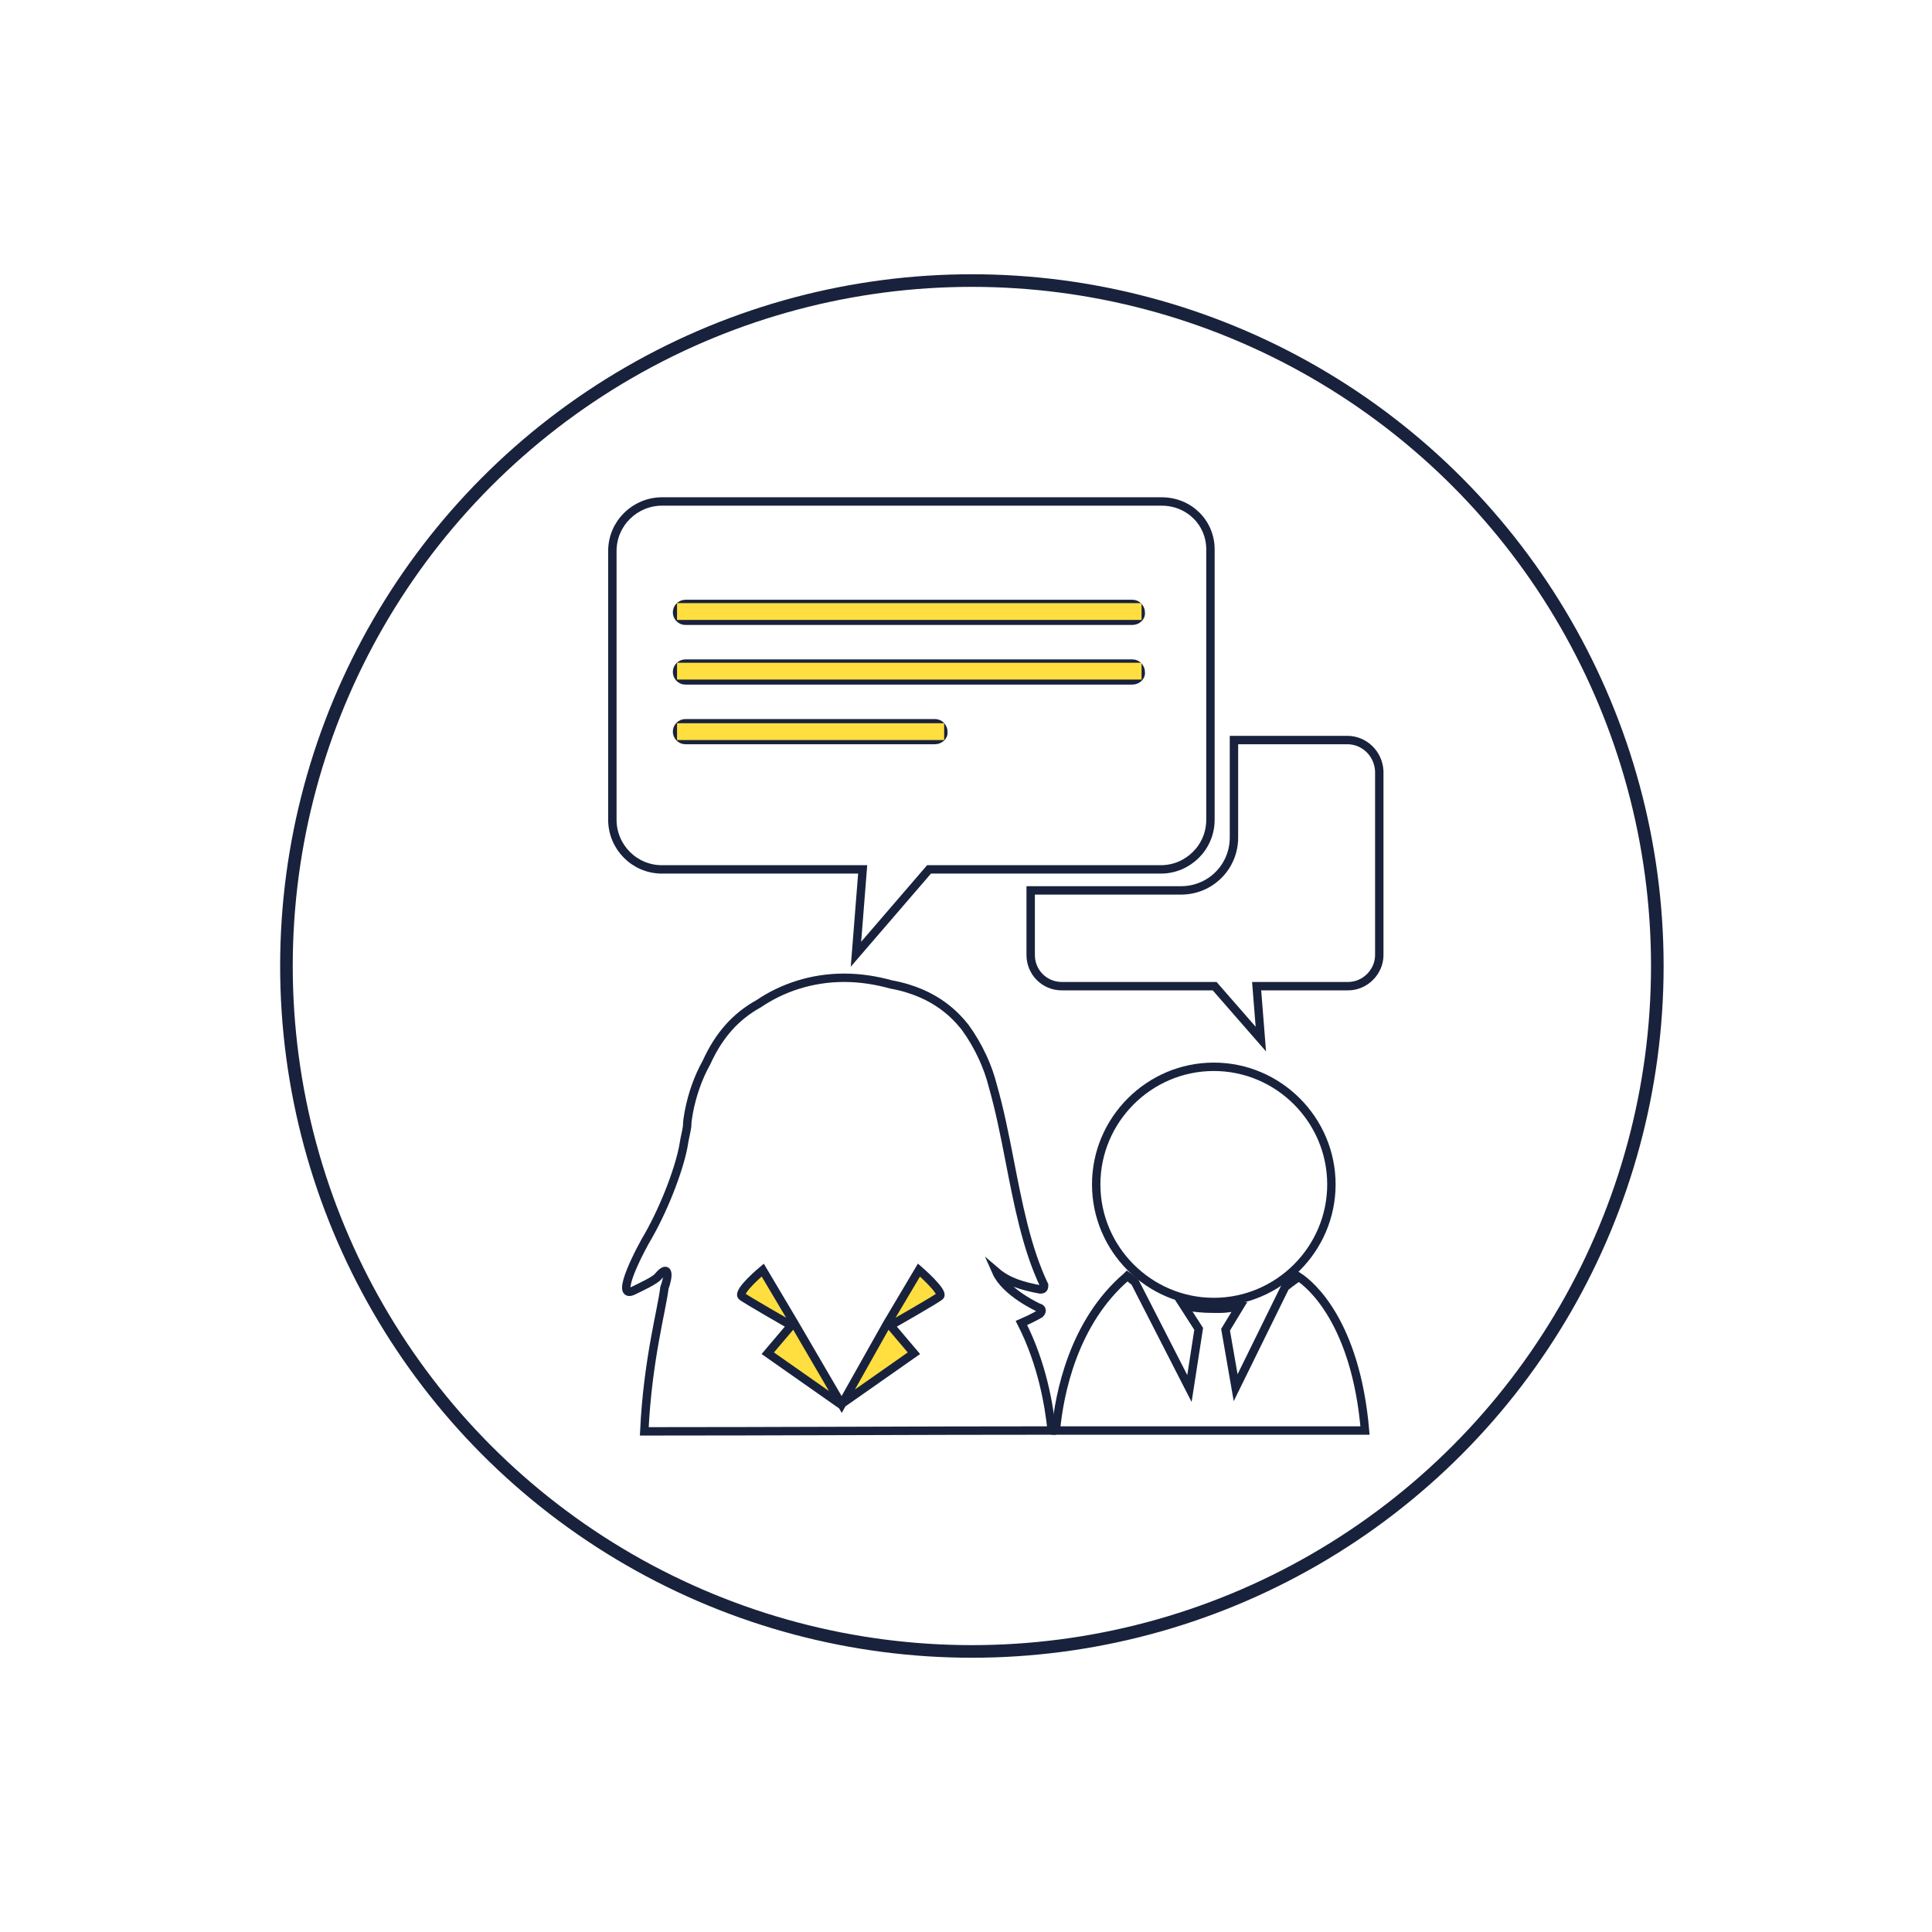 <?xml version="1.0" encoding="utf-8"?>
<!-- Generator: Adobe Illustrator 23.0.1, SVG Export Plug-In . SVG Version: 6.00 Build 0)  -->
<svg version="1.1" id="Warstwa_1" xmlns="http://www.w3.org/2000/svg" xmlns:xlink="http://www.w3.org/1999/xlink" x="0px" y="0px"
	 viewBox="0 0 230 230" style="enable-background:new 0 0 230 230;" xml:space="preserve">
<style type="text/css">
	.st0{fill:none;stroke:#19223C;stroke-width:1.5;stroke-miterlimit:10;}
	.st1{fill:none;stroke:#19223C;stroke-miterlimit:10;}
	.st2{fill:#FFDE40;}
	.st3{fill:none;stroke:#FFDE40;stroke-width:2;stroke-miterlimit:10;}
</style>
<circle class="st0" cx="115.7" cy="115" r="81.6"/>
<g>
	<path class="st1" d="M154.6,152c-0.1,0.1-0.2,0.2-0.4,0.3c-0.1,0.1-0.3,0.2-0.4,0.3c-0.3,0.2-0.5,0.4-0.8,0.6l-5.9,12l-1.2-6.9
		l1.7-2.8c-0.2,0-0.4,0.1-0.6,0.1c-0.5,0.1-1.1,0.2-1.7,0.2c-0.3,0-0.6,0-0.9,0c-1.2,0-2.4-0.1-3.5-0.4l1.8,2.8l-1.1,7.1l-6.5-12.7
		c-0.3-0.2-0.6-0.5-0.9-0.7l-0.1,0.1c-6.3,5.4-8,13.9-8.4,18.3h36.8C161.4,157.4,156,152.9,154.6,152z"/>
	<path class="st1" d="M144.5,127c-7.7,0-14,6.3-14,14c0,7.7,6.3,14,14,14c7.7,0,14-6.3,14-14C158.5,133.3,152.2,127,144.5,127z"/>
	<g id="XMLID_1_">
		<g>
			<path class="st2" d="M109.4,151.1c0,0,3,2.6,2.5,3.1c-0.3,0.3-5.9,3.5-5.9,3.5l-0.4-0.2L109.4,151.1z"/>
			<polygon class="st2" points="100,167.1 105.6,157.6 106,157.8 108.8,161.1 100,167.2 100,167.2 100,167.2 100,167.2 100,167.2 
							"/>
			<polygon class="st2" points="94.4,157.6 100,167.1 100,167.2 91.2,161.1 94,157.8 			"/>
			<path class="st2" d="M90.6,151.1l3.8,6.4l-0.4,0.2c0,0-5.6-3.2-5.9-3.5C87.6,153.7,90.6,151.1,90.6,151.1z"/>
		</g>
		<g>
			<path class="st1" d="M123.8,156.4c0.1-0.1,0.2-0.2,0.2-0.4c0-0.1-0.1-0.3-0.3-0.3c0,0-4-1.8-5.1-4.3c1.4,1.2,3.1,1.7,5.2,2.1
				c0.2,0,0.3,0,0.4-0.1c0.1-0.1,0.1-0.3,0.1-0.4c-2.1-4.4-3.1-9.7-4.1-14.8c-0.6-3.1-1.2-6.1-2-8.9c-0.3-1.2-0.7-2.3-1.2-3.4
				c-0.6-1.3-1.3-2.5-2.1-3.6c-0.9-1.1-3.3-4.1-8.8-5.1c-1.8-0.5-3.7-0.8-5.6-0.8c-3.9,0-7.4,1.2-10.2,3.1c-2.7,1.5-4.7,3.7-6.2,7
				c-1,1.8-1.7,3.8-2.1,5.9c-0.1,0.6-0.2,1.1-0.2,1.7c-0.1,0.7-0.3,1.4-0.4,2.1c-0.4,2.5-2.1,7.2-4.2,10.9c-0.8,1.3-4.3,7.9-1.7,6.5
				c0.6-0.3,2.6-1.2,2.9-1.7c1.3-1.5,1.2,0.1,0.7,1.4c-0.3,2.6-2,8.6-2.4,17.1c16.2,0,32.4-0.1,48.5-0.1c-0.3-2.9-1.1-7.9-3.6-12.8
				C123,156.9,123.8,156.4,123.8,156.4z"/>
			<path class="st1" d="M105.6,157.6l3.8-6.4c0,0,3,2.6,2.5,3.1c-0.3,0.3-5.9,3.5-5.9,3.5l2.8,3.3l-8.7,6.1v0l0,0l0,0l0,0l-8.7-6.1
				l2.8-3.3c0,0-5.6-3.2-5.9-3.5c-0.5-0.6,2.5-3.1,2.5-3.1l3.8,6.4l5.6,9.6L105.6,157.6z"/>
		</g>
	</g>
	<path class="st1" d="M138.3,59.7H78.8c-3.2,0-5.9,2.6-5.9,5.9v32c0,3.2,2.6,5.9,5.9,5.9h23.9l-0.8,10.1l8.7-10.1h27.6
		c3.2,0,5.9-2.6,5.9-5.9v-32C144.2,62.3,141.6,59.7,138.3,59.7z M111.3,88.1H81.6c-0.6,0-1-0.5-1-1c0-0.6,0.5-1,1-1h29.7
		c0.6,0,1,0.5,1,1C112.4,87.6,111.9,88.1,111.3,88.1z M134.8,81H81.6c-0.6,0-1-0.5-1-1c0-0.6,0.5-1,1-1h53.2c0.6,0,1,0.5,1,1
		C135.9,80.5,135.4,81,134.8,81z M134.8,73.9H81.6c-0.6,0-1-0.5-1-1c0-0.6,0.5-1,1-1h53.2c0.6,0,1,0.5,1,1
		C135.9,73.4,135.4,73.9,134.8,73.9z"/>
	<path class="st1" d="M160.4,88.1h-13.5v11.6c0,3.5-2.8,6.3-6.3,6.3h-17.9v7.7c0,2,1.6,3.7,3.7,3.7h18.2l5.5,6.3l-0.5-6.3h10.9
		c2,0,3.7-1.7,3.7-3.7V91.8C164.1,89.7,162.4,88.1,160.4,88.1z"/>
</g>
<line class="st3" x1="80.6" y1="72.8" x2="135.9" y2="72.8"/>
<line class="st3" x1="80.6" y1="79.9" x2="135.9" y2="79.9"/>
<line class="st3" x1="80.6" y1="87.1" x2="112.4" y2="87.1"/>
</svg>
